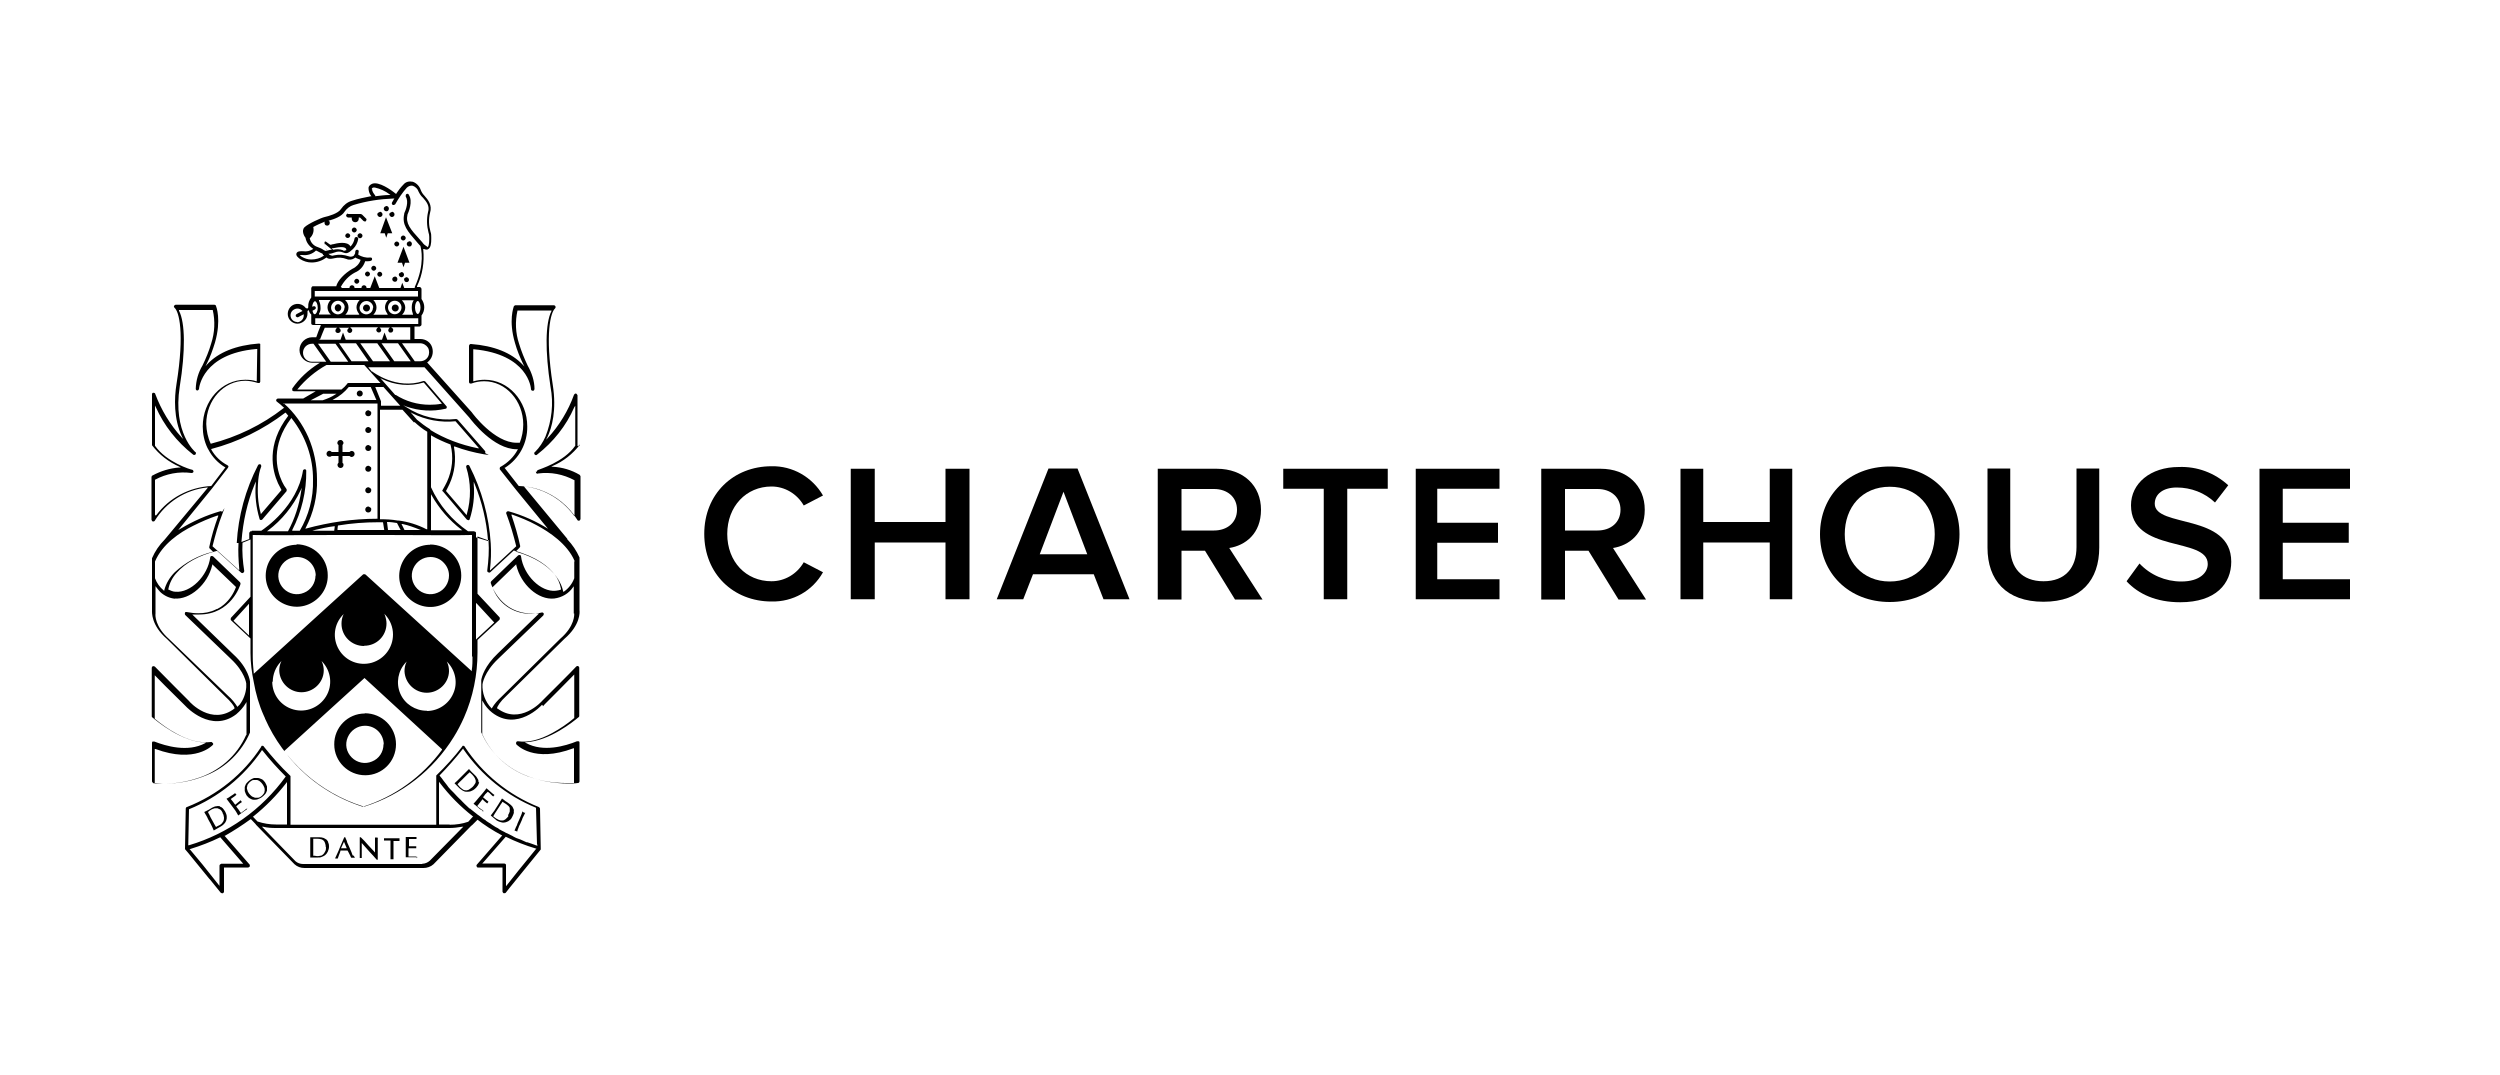 <?xml version="1.0" encoding="UTF-8"?> <svg xmlns="http://www.w3.org/2000/svg" viewBox="0 0 100 43"><path d="m28.17 21.36c0-1.61 1.17-2.71 2.69-2.71.84-.02 1.63.43 2.06 1.17l-.77.4c-.27-.47-.76-.76-1.29-.76-1.01 0-1.77.79-1.77 1.9s.75 1.89 1.77 1.89c.53 0 1.02-.29 1.29-.76l.77.4c-.42.75-1.21 1.19-2.06 1.17-1.52 0-2.69-1.1-2.69-2.71"></path><path d="m37.82 23.97v-2.27h-2.83v2.27h-.96v-5.22h.96v2.13h2.83v-2.13h.96v5.22z"></path><path d="m42.54 19.67-.95 2.5h1.9zm1.6 4.3-.39-1h-2.43l-.39 1h-1.06l2.07-5.23h1.16l2.08 5.23h-1.05z"></path><path d="m49.48 20.39c0-.51-.39-.83-.92-.83h-1.3v1.66h1.3c.53 0 .92-.32.92-.83zm-.08 3.59-1.2-1.95h-.94v1.95h-.95v-5.23h2.36c1.07 0 1.77.68 1.77 1.64s-.63 1.43-1.27 1.53l1.33 2.06z"></path><path d="m52.95 23.97v-4.42h-1.62v-.8h4.18v.8h-1.62v4.42z"></path><path d="m56.63 23.97v-5.22h3.35v.8h-2.49v1.36h2.43v.8h-2.43v1.46h2.49v.8z"></path><path d="m64.82 20.39c0-.51-.39-.83-.92-.83h-1.3v1.66h1.3c.53 0 .92-.32.92-.83zm-.08 3.59-1.2-1.95h-.94v1.95h-.95v-5.23h2.37c1.07 0 1.77.68 1.77 1.64s-.63 1.43-1.27 1.53l1.32 2.06z"></path><path d="m70.79 23.97v-2.27h-2.66v2.27h-.91v-5.22h.91v2.13h2.66v-2.13h.9v5.22z"></path><path d="m75.59 18.66c-1.63 0-2.79 1.15-2.79 2.71s1.16 2.71 2.79 2.71 2.79-1.15 2.79-2.71-1.15-2.71-2.79-2.71zm0 4.6c-1.1 0-1.8-.81-1.8-1.89s.69-1.9 1.8-1.9 1.8.81 1.8 1.9-.71 1.89-1.8 1.89z"></path><path d="m79.5 21.91v-3.17h.91v3.14c0 .83.46 1.37 1.33 1.37s1.32-.54 1.32-1.37v-3.14h.91v3.16c0 1.3-.73 2.17-2.23 2.17s-2.24-.87-2.24-2.16"></path><path d="m85.07 23.24.51-.7c.43.46 1.04.72 1.67.72.76 0 1.06-.37 1.06-.7 0-1.1-3.07-.42-3.07-2.35 0-.87.77-1.53 1.91-1.53.73-.03 1.43.23 1.98.73l-.53.69c-.41-.39-.96-.6-1.53-.6-.54 0-.88.26-.88.65 0 .97 3.06.37 3.06 2.32 0 .87-.61 1.62-2.04 1.62-.97 0-1.67-.33-2.14-.83"></path><path d="m90.38 18.75v5.22h3.62v-.8h-2.69v-1.46h2.64v-.8h-2.64v-1.36h2.69v-.8z"></path><path d="m13.53 12.46s-.07 0-.1-.04-.04-.06-.04-.1c0-.05.02-.1.06-.13.05-.03.1-.03.14 0s.07.08.06.13c0 .07-.06.14-.14.14zm1.13 0c-.07 0-.14-.06-.14-.14s.06-.14.14-.14.14.06.14.14-.06.14-.14.14zm1.15 0c-.07 0-.14-.06-.14-.14s.06-.14.14-.14.14.06.14.14-.06.14-.14.14zm-.47 17.31c0 .31-.18.58-.46.69-.28.12-.6.05-.81-.16-.22-.22-.28-.53-.16-.81s.39-.46.69-.46c.42 0 .74.33.75.74zm-.75-1.23c-.68 0-1.23.56-1.22 1.24 0 .68.56 1.23 1.24 1.23s1.23-.55 1.23-1.24-.56-1.24-1.25-1.24zm-1.34-10.3h.29v.27s-.05.05-.04.09c0 .06.05.12.12.12s.12-.05.12-.12c0-.04 0-.06-.04-.08v-.28h.28s.05.04.08.04c.05 0 .11-.04.12-.09s0-.11-.06-.14-.11 0-.14.03h-.28v-.28s.04-.05.04-.08c0-.05-.04-.1-.09-.12-.05 0-.11 0-.14.06-.03.05-.02.11.03.14v.28h-.27s-.05-.05-.09-.05c-.06 0-.12.05-.12.12s.05.12.12.12c.04 0 .06 0 .09-.04zm1.48 2.02c-.06 0-.12.05-.12.12s.05.12.12.12.12-.05.12-.12c0-.04 0-.06-.04-.08s-.05-.04-.08-.04zm0-.77c-.06 0-.12.05-.12.12s.05.12.12.12.12-.05.12-.12c0-.04 0-.06-.04-.08-.02-.02-.05-.04-.08-.04zm0-.86c-.06 0-.12.05-.12.12s.05.12.12.12.12-.05.12-.12c0-.04 0-.06-.04-.08-.02-.02-.05-.04-.08-.04zm0-.83c-.06 0-.12.05-.12.12s.05.12.12.12.12-.05.12-.12c0-.04 0-.06-.04-.08s-.05-.04-.08-.04zm0-.72c-.06 0-.12.05-.12.12s.05.12.12.12.12-.05.12-.12c0-.04 0-.06-.04-.08-.02-.02-.05-.04-.08-.04zm-.34-1.46c-.06 0-.12.05-.12.12s.05.12.12.12.12-.05.12-.12-.05-.12-.12-.12zm.34.79c-.06 0-.12.05-.12.12s.05.12.12.12.12-.05.12-.12c0-.04 0-.06-.04-.08s-.05-.04-.08-.04zm3.23 6.61c0 .3-.18.58-.46.69-.28.12-.6.05-.81-.16s-.28-.53-.16-.81.39-.46.69-.46c.2 0 .39.08.52.22.14.14.22.32.22.52zm-.75-1.23c-.51 0-.96.31-1.15.78s-.08 1 .28 1.35.89.46 1.35.26.76-.65.76-1.16c0-.69-.56-1.24-1.25-1.24zm-4.59 1.23c0 .3-.18.58-.46.69-.28.12-.6.05-.81-.16s-.28-.53-.16-.81.39-.46.69-.46c.42 0 .74.33.75.74zm-.75-1.23c-.51 0-.96.31-1.15.77-.19.47-.08 1 .28 1.35s.89.46 1.35.26.77-.65.76-1.16c0-.69-.56-1.23-1.25-1.24zm4.26-12.37c-.05 0-.1.05-.1.1s.05.1.1.1.1-.05.1-.1-.05-.1-.1-.1zm.23.24c-.05 0-.09.05-.09.1s.04.09.09.1c.04 0 .08 0 .1-.05.02-.04.02-.07 0-.11s-.06-.05-.1-.05zm-.46.85h.18l.06.18.06-.18h.18l-.24-.64s-.24.64-.24.64zm-.03-.85c-.05 0-.1.05-.1.1s.05.1.1.1.1-.05.1-.1-.05-.1-.1-.1zm.18 1.23s-.08.03-.09.06c-.02.04 0 .08.03.11s.07.04.11.02.06-.05.06-.1-.05-.1-.1-.1zm-1.1-.26c-.05 0-.1.05-.1.1s.05.1.1.1.1-.05.1-.1-.05-.1-.1-.1zm.24.24c-.05 0-.1.05-.1.1s.05.1.1.1.1-.05.1-.1-.05-.1-.1-.1zm.48-2.39s-.08.03-.09.06c-.02.04 0 .08.03.11s.07.04.11.02.06-.05.06-.1-.05-.1-.1-.1zm-.23-.23c-.05 0-.09.05-.09.1s.04.09.09.1c.04 0 .08 0 .1-.05.02-.04.02-.07 0-.11s-.06-.05-.1-.05zm-.25.23s-.08.03-.09.06c-.02.04 0 .08.03.11s.07.04.11.02.06-.05.06-.1-.05-.1-.1-.1zm-.49 2.38c-.05 0-.1.05-.1.1s.05.1.1.1.1-.05.1-.1-.05-.1-.1-.1zm.51-1.53h.18l.06.18.06-.18h.18l-.25-.64zm-1.3 0c-.05 0-.1.05-.1.1s.05.09.1.09.09-.04.1-.09c0-.05-.05-.1-.1-.1zm.26-.23c-.05 0-.1.05-.1.1s.05.1.1.1.1-.05.1-.1-.05-.1-.1-.1zm.23.23c-.05 0-.1.05-.1.1s.05.1.1.1.1-.05.1-.1-.05-.1-.1-.1zm-.47-.79s-.05 0-.07.04c-.02.03-.02.05 0 .08s.05.04.07.04h.14v.05c0 .08.06.14.14.14s.14-.06.14-.14v-.05h.05l.14.14s.04.02.05.02.04 0 .05-.02.02-.04.02-.05 0-.04-.02-.05l-.16-.16s-.04-.02-.05-.02h-.52zm6.75 24.72s-.06-.03-.1-.04c.02-.05.05-.1.06-.14.03-.05.05-.09.06-.14l.08-.18.06-.14s.04-.09.05-.14.03 0 .03 0 .04.02.05.03h.04l-.07.14s-.05.09-.06.14l-.08.18s-.05.09-.06.14c-.02.05-.04.09-.05.14h.02zm-.33-.63c-.04.05-.08.1-.13.14-.04.03-.08.05-.13.05s-.08 0-.13-.02c-.06-.03-.13-.06-.18-.11-.02 0-.03-.03-.05-.04.04-.07.08-.14.13-.21l.11-.17.07-.11s.05-.06.06-.09l.06.04.08.05s.07.05.1.08.05.06.05.1 0 .08 0 .12c-.02.05-.04.11-.07.15v.02zm.21-.22s-.03-.09-.06-.14c-.04-.05-.08-.09-.14-.13l-.07-.05c-.05-.03-.1-.06-.14-.1l-.07-.05-.08.13s-.05.08-.08.13l-.11.17s-.05.09-.09.13-.05.08-.09.12l.06.05.06.05.06.05.06.05s.09.05.14.06c.05.02.11.03.16.02.05 0 .11-.03.16-.05.06-.04.11-.08.14-.14.03-.05.05-.1.07-.15s.02-.1 0-.14v.03zm-1.27-.06v.02s-.03.02-.03.03-.08-.05-.08-.05l-.16-.14-.08-.06.1-.11.1-.12.13-.15.1-.12.09-.12.08.07c.05.05.11.09.16.14l.08.06s-.02.02-.03.03l-.02.03s-.05-.04-.05-.04l-.05-.05-.05-.05-.07-.05-.05.05-.05.05s-.04.05-.05.07c-.02.03-.03.04-.04.05l.06.05.06.05.05.04.05.04-.03.04s-.02.02-.02.03l-.05-.04-.06-.05-.05-.05-.04-.03-.02.04-.07.09-.07.09-.04.05.05.05.07.05.06.05.05.04h.02v.02h-.04l-.04-.06zm-.39-.87s-.1.08-.15.11c-.05.02-.09.03-.14.02-.05 0-.08-.02-.12-.05-.06-.04-.11-.09-.15-.14 0-.02-.03-.03-.04-.05.05-.05.11-.12.18-.18l.14-.14.09-.09.08-.07s.04.04.05.05c.03.02.05.05.07.07s.05.06.08.11c.02.04.03.07.04.11 0 .05 0 .08-.03.12-.03.05-.06.09-.1.13h-.02zm.24-.18c0-.05 0-.1-.03-.14-.03-.05-.06-.11-.11-.15-.02-.02-.05-.05-.06-.06-.05-.04-.08-.08-.13-.13l-.05-.06-.11.11s-.07.07-.11.11l-.14.14-.11.11-.11.1s.04.04.05.05l.05.05.05.05.05.05s.07.06.12.09.1.05.15.05c.06 0 .12 0 .18-.02s.13-.06.18-.11c.05-.04.07-.08.11-.13.03-.05.04-.09.05-.14l-.02.02h-.03zm-8.7.56s-.07.05-.12.05h-.12s-.08-.03-.12-.05c-.05-.04-.08-.07-.12-.12s-.06-.1-.07-.15c-.02-.05-.02-.09 0-.14 0-.04.02-.08.05-.11.03-.04.05-.06.09-.09s.07-.05.12-.05h.12c.05 0 .08.03.12.05.09.07.15.16.19.27 0 .05.02.09 0 .14 0 .04-.02.08-.05.11-.03.04-.05.06-.09.09zm.03-.69s-.1-.05-.15-.05-.11 0-.16 0c-.06.02-.12.05-.16.08-.05.04-.1.08-.14.13s-.05.1-.07.15v.16c.02.06.04.12.07.17.04.05.08.1.14.13.05.03.1.05.15.05s.11 0 .16-.02.12-.05.16-.08c.05-.04.1-.08.14-.13s.05-.09.07-.14c0-.05 0-.11 0-.16-.02-.06-.05-.12-.08-.17-.04-.05-.08-.1-.14-.13zm-.61 1.16v.02l.02.02-.09.06-.18.13-.08.06c-.03-.05-.05-.09-.08-.14s-.05-.08-.09-.13l-.12-.16s-.06-.08-.09-.12l-.09-.12.09-.05c.05-.04.12-.08.18-.12l.08-.06s0 .03.02.04c0 0 .02.02.03.03l-.05.04-.05.04-.06.04-.07.05.04.05s.03.04.05.06l.05.07.04.05.06-.05.06-.05.05-.04s.03-.03.05-.04l.02.04s.02.02.03.03l-.06.04-.07.05-.06.05-.04.03s.02.04.02.04l.07.09.06.09.04.05.06-.05.07-.05.06-.05s.04-.03.05-.05v.02h.03zm-.96.19c.04.05.05.12.06.18 0 .05 0 .09-.02.14-.02.04-.05.07-.07.1-.05.05-.11.08-.18.11l-.05.03c-.04-.06-.08-.14-.12-.21l-.1-.18-.05-.11s-.04-.06-.05-.1c.02-.02.04-.03.06-.05l.08-.05s.08-.04.13-.05h.11s.07.03.11.05c.05.04.07.08.1.14zm-.1-.27s-.1-.02-.14 0c-.06 0-.12.03-.18.06l-.08.05s-.1.06-.15.08l-.08.04c.03.05.05.1.08.14.03.05.05.09.07.14l.1.18.07.14.06.14.07-.04.07-.04.07-.04s.05-.03.07-.04c.05-.03.08-.05.12-.09.08-.07.13-.19.12-.3 0-.07-.03-.14-.06-.2-.03-.05-.06-.09-.1-.14-.04-.04-.08-.06-.13-.07h.02zm7.91 2.04s-.48 0-.48 0v-.81s.11 0 .11 0h.32v.08s-.21 0-.21 0h-.09v.29h.29v.08h-.03s-.28 0-.28 0v.33h.32v.07s.05-.06.05-.06zm-.73-.67v.02h-.24v.73s-.07 0-.12 0v-.75h-.26v-.09s.62 0 .62 0v.08zm-.87-.08v.85h-.04c-.09-.11-.19-.21-.29-.32l-.31-.35v.6s-.05 0-.08 0v-.83h.04s.15.15.15.15l.16.18.15.16s.08.08.11.12v-.6h.03s.07 0 .07 0l.02.05zm-1.24.39h-.23l.12-.26zm.24.29s-.04-.08-.05-.13l-.06-.14-.07-.16c-.03-.05-.05-.11-.06-.16-.02-.05-.05-.1-.06-.14h-.04c-.06.14-.12.28-.18.42-.05.14-.12.27-.18.41v.02h.1s.03-.08.05-.14.05-.11.06-.18h.28l.04.07.04.08s.03.05.04.08.02.05.03.06h.14v-.02s-.04-.05-.05-.08v.02zm-1.07-.33c0 .06 0 .12-.04.18-.02.05-.05.08-.08.11s-.07.05-.11.05c-.07.02-.14.02-.22 0h-.06v-.68h.17s.09 0 .14.02c.04 0 .07.03.1.05.03.03.05.06.06.1.02.05.03.11.03.16zm.04-.29s-.08-.06-.13-.08-.12-.03-.18-.03h-.36v.81h.08s.23 0 .23 0c.05 0 .1 0 .14-.02.05-.02.1-.04.14-.07s.08-.08.11-.14.05-.14.05-.2c0-.05 0-.11-.03-.16 0-.05-.04-.09-.07-.13zm8.36-14.71s0 .04.03.05c.02 0 .04.02.05 0 .51-.07 1.01.03 1.46.27v1.44l-.03-.04c-.52-.7-1.33-1.14-2.2-1.17l-.57-.73h.02c.57-.36.9-.99.89-1.65 0-1.03-.76-1.87-1.7-1.87-.15 0-.3.02-.44.06h-.02v-1.28h.02c2.17.2 2.29 1.54 2.29 1.6 0 .04.04.06.07.06s.04 0 .05-.02c0 0 .02-.03.02-.05 0-.32-.11-.65-.27-.93-.14-.29-.26-.59-.35-.89-.14-.42-.16-.88-.06-1.32h1.36s0 .02 0 .02c-.25.48-.26 1.61-.04 3.03.13.67.05 1.36-.2 1.99-.1.23-.24.44-.42.62-.02 0-.03.03-.03.05s0 .04.02.05c.03.03.06.04.1 0 .64-.5 1.16-1.15 1.48-1.89l.04-.06v1.6c-.46.66-1.44.94-1.49.97s-.05.05-.05.08l-.04-.02zm.6 2.33-.09-.05c-.5-.32-1.04-.56-1.61-.72-.03 0-.05 0-.07.02s-.03.05-.02.07c.16.42.29.87.4 1.31l-1.05.97v-.05c.04-.34.05-.69.03-1.03-.07-1.08-.36-2.14-.85-3.1-.02-.04-.05-.05-.09-.04-.04.02-.05.05-.04.09.19.61.2 1.26.02 1.89v.03l-.83-.97c.05-.1.1-.19.14-.28.21-.46.27-.97.18-1.47v-.03h.03c.38.14.76.24 1.16.31s.05-.02.06-.05c0-.03 0-.05 0-.07l-1.1-1.26s-.05-.03-.06-.03c-.7.08-1.42-.09-2.01-.48l-.11-.07.12.05c.51.18 1.05.21 1.57.09.03 0 .05-.03.05-.05 0-.03 0-.05-.02-.06l-.84-.98s-.05-.03-.07-.02c-1.09.37-2.04-.37-2.05-.38h-.02l-.14-.17h2.25l1.79 2.01c.1.13.97 1.27 1.9 1.27h.05l-.02.03c-.15.28-.39.51-.67.67-.02 0-.04.03-.04.05s0 .04 0 .05l.65.82 1.36 1.66.02-.02zm.93 1.24v.67c-.08.22-.23.41-.42.54h-.02c-.05-.26-.32-1.14-1.88-1.6h-.03l.16-.16s.03-.04.03-.06c-.09-.42-.21-.83-.35-1.24v-.03h.02c.33.12.66.25.97.42.53.28 1.24.76 1.53 1.43v.03zm0 2.07c0 .05.03.51-.56 1.02l-2.36 2.33c-.14.13-.27.27-.37.44v.02l-.03-.02c-.24-.25-.37-.6-.35-.95 0 0 .05-.47.62-1.01l1.81-1.74s.03-.05.02-.08c-.02-.03-.05-.05-.08-.04-.15.04-.31.05-.47.05-.68 0-1.28-.42-1.5-1.06l.95-.92v.03c.18.78.88 1.41 1.52 1.34.31-.04.58-.2.75-.45l.03-.04v1.09s.02 0 .02 0zm-1.25 3.72.07-.08.04-.04c.24-.24.8-.8 1.11-1.12l.03-.03v1.74c-.27.23-.57.43-.88.6-.51.28-.97.39-1.37.33-.03 0-.05 0-.07.04s0 .06 0 .08c.03.03.7.76 2.29.16h.02v1.39h-.02c-.1 0-.2 0-.31 0-.46 0-.92-.07-1.35-.21-.88-.27-1.61-.9-1.99-1.75v-1.34l.03.05c.09.17.22.32.36.43 1 .78 1.99-.29 2-.31l.03.03zm-2.62-6.75h-.06v-.18s0-.04-.03-.05c-.02 0-.04-.02-.05-.02h-.24c-.64-.44-1.16-1.05-1.48-1.76v-2.08l.03.02c.24.14.49.25.75.35.13.5.07 1.03-.14 1.49-.05.1-.1.2-.16.3s-.02.06 0 .09l.95 1.12s.05.03.07.03.05-.03.05-.05c.14-.44.2-.91.16-1.38v-.11l.04.1c.29.71.47 1.47.53 2.24v.03l-.4-.12zm-.05 2.62.72.78-.73.68v-1.46.02zm-.15 2.14c0 .18 0 .36-.03.55v.04l-.03-.03-4.22-3.84s-.07-.03-.1 0l-4.37 3.97v-.03c-.02-.22-.04-.43-.04-.66v-4.86h.02c.46.02 2.24 0 3.26 0h2.03c1.32 0 3 .02 3.42 0h.04v4.86zm-1.83 2.17c-.46 0-.88-.27-1.06-.69s-.09-.92.23-1.25l.03-.03-.02.04c-.05.11-.07.23-.07.35.02.48.42.86.89.86s.88-.38.89-.86c0-.12-.02-.24-.07-.35l-.02-.04.03.03c.32.33.42.83.23 1.25-.18.42-.6.7-1.06.7h.02zm-2.5-2.6c.5 0 .89-.4.89-.89 0-.12-.03-.24-.07-.35l-.02-.04.03.03c.21.22.32.51.32.8 0 .52-.34.98-.85 1.13-.51.14-1.04-.07-1.31-.52s-.21-1.02.16-1.4l.03-.03-.02.04c-.05.11-.07.23-.07.35 0 .5.41.89.9.89zm3.12 4.15c-.79 1.08-1.9 1.89-3.18 2.29-1.25-.4-2.35-1.17-3.13-2.22v-.02s3.2-2.91 3.2-2.91l3.1 2.85v.02zm-6.78-2.71c0-.3.12-.59.32-.8l.03-.03-.02.04c-.05.11-.07.23-.07.35.02.48.42.86.89.86s.88-.38.89-.86c0-.12-.02-.24-.07-.35l-.02-.04.03.03c.36.38.42.95.15 1.39s-.8.66-1.3.52c-.51-.14-.85-.6-.85-1.11zm.62-6.02h-.85l.04-.03c.56-.42 1-.97 1.3-1.6l.05-.11-.02.12c-.08.57-.26 1.12-.53 1.62h.02zm-1.48 0s-.05 0-.05.02c-.02.02-.03.04-.03.05v.25h-.02l-.29.11v-.03c.06-.79.23-1.56.53-2.29l.04-.1v.11c-.04.47.02.94.15 1.38 0 .03.03.05.05.05s.05 0 .07-.03l.96-1.12s.02-.06 0-.09c-.07-.09-.13-.19-.18-.3-.22-.47-.46-1.43.36-2.52v-.02l.03.02c.55.7.86 1.57.85 2.46.02.71-.17 1.42-.53 2.03h-.3v-.03c.38-.74.57-1.55.56-2.37 0-.04-.03-.06-.06-.06s-.07.03-.07.05c-.23 1.43-1.52 2.31-1.67 2.41-.22 0-.34 0-.38 0v.02zm-.51.47c-.02.34 0 .69.03 1.04v.05l-.04-.03-1.03-.93c.11-.44.23-.88.4-1.31s0-.05-.02-.07-.05-.03-.07-.02c-.56.16-1.09.4-1.59.7l-.09.05 1.35-1.66.64-.83s.02-.04.02-.05-.02-.04-.04-.05c-.27-.14-.5-.36-.65-.63v-.02c1.07-.28 2.08-.78 2.96-1.45h.02s.07.08.1.12c-.89 1.16-.64 2.19-.41 2.7.05.09.09.18.14.27l-.83.97v-.03c-.12-.43-.14-.88-.1-1.34.02-.19.05-.37.12-.54 0-.04 0-.07-.04-.09h-.05s-.03.02-.04.04c-.5.97-.79 2.03-.85 3.11h.05zm-1.03.35c-.57.14-1.09.42-1.52.82-.2.2-.35.45-.42.72v.03l-.02-.02c-.16-.13-.28-.3-.35-.49v-.67c.29-.69.98-1.16 1.53-1.43.32-.16.64-.3.97-.41h.03v.02c-.15.41-.27.81-.36 1.24 0 .03 0 .05.02.06l.14.14h-.03zm-1.54 1.87c.62.06 1.34-.56 1.52-1.34v-.03l.02.02.93.89c-.1.27-.26.51-.48.7-.08.07-.17.13-.27.18h-.02l-.04.02c-.22.11-.46.15-.7.15-.15 0-.32-.02-.47-.05-.02 0-.05 0-.06.02v.02c-.02.03 0 .07.02.09l1.81 1.74c.57.53.62.99.62.99v.15c-.02.25-.11.49-.26.69l-.05.05s-.03.03-.04.04v.03s0-.02 0-.02c-.1-.16-.23-.32-.37-.44l-2.36-2.27c-.58-.51-.56-.97-.55-1.02v-1.1l.02.02.02.03c.05.06.1.13.15.18.16.15.37.25.6.27l-.04-.02zm2.88 5.45c-.37.85-1.1 1.48-1.99 1.75-.44.14-.89.21-1.35.21-.11 0-.21 0-.3 0h-.02v-1.39h.03c1.59.59 2.27-.14 2.29-.16s.03-.05 0-.08-.05-.05-.07-.04c-.4.05-.86-.05-1.37-.33-.32-.17-.6-.37-.88-.6v-1.74l.03.03c.15.16.49.5 1.18 1.18l.04.04s1 1.08 2.01.31c.15-.13.28-.27.38-.44l.03-.05v1.34zm-3.62-8.8-.03.04v-1.44c.44-.24.96-.34 1.46-.27.04 0 .07-.02.08-.05 0-.04-.02-.07-.05-.08-.05 0-1.03-.3-1.49-.96v-1.61l.03.06c.33.74.84 1.39 1.49 1.9.03.03.07.02.1 0 0-.02.02-.04.02-.05s0-.04-.03-.05c0 0-.91-.77-.62-2.62.23-1.42.22-2.55-.03-3.03v-.03h1.35c.1.44.08.9-.06 1.33-.09.31-.21.6-.35.89-.17.28-.26.6-.27.93 0 .04.03.07.06.07s.06-.03.07-.06c0-.05.14-1.41 2.29-1.6h.04l-.02 1.29h-.02c-.14-.05-.3-.06-.44-.06-.94 0-1.7.84-1.7 1.87 0 .3.06.59.19.86l.04.07c.15.29.38.53.66.7h.02l-.57.75c-.88.05-1.68.47-2.2 1.17h-.02zm7.16.46v.02c0 .05-.02.1-.02.14v.02h-.88l.14-.04c.23-.05.47-.11.73-.14zm-2.03-4.88-.03-.03h3.77v4.61h-.02c-.96 0-1.91.14-2.83.39h-.04l.02-.03c.31-.6.47-1.26.45-1.94 0-.58-.12-1.16-.35-1.69-.23-.51-.55-.97-.97-1.34v.02zm1.56-.42h.54l-.05.03c-.15.1-.32.17-.5.23h-.48l.48-.25zm2.14.25h-1.76l.05-.03c.23-.12.44-.29.6-.49h.88s.22.51.22.51zm.27-.53.68.76h-.77v-.18l-.23-.57h.32zm.5.33h-.02l-.6-.68.07.04c.51.25 1.11.31 1.67.14l.73.85h-.03c-.15.03-.31.04-.46.04-.49 0-.97-.14-1.37-.4zm-.44 5.4h-1.89s0-.1.02-.18c.54-.09 1.08-.13 1.62-.13h.18l.05.31zm.64 0h-.51l-.04-.32h.02c.13 0 .25.02.38.04l.14.27zm.85 0h-.7l-.12-.24h.04c.24.05.48.14.7.23l.09.02zm-.3-4.32c.15.14.32.28.51.39v3.9h-.03c-.35-.18-.73-.3-1.12-.35h-.04c-.23-.04-.45-.05-.68-.05h-.02v-4.38h.9l.46.51zm.66 2.89.03.05c.3.53.7.99 1.18 1.36l.04.03h-1.25zm-.02-2.59s-.02-.02-.03-.02c-.18-.11-.34-.23-.51-.37l-.26-.3.07.04c.53.27 1.14.38 1.73.32l.94 1.08h-.05c-.68-.14-1.33-.38-1.91-.74zm-5.34-1.58.02-.03c.32-.39.71-.72 1.16-.97h1.51l.65.72h-1.28s-.05 0-.05.03c-.06.08-.14.16-.23.23h-1.77zm.6-1.13c-.2 0-.36-.16-.36-.36s.16-.36.36-.36h.06l.51.72s-.57 0-.57 0zm.94-.72.51.72h-.7l-.51-.72zm-.62-.17c.05-.14.14-.35.19-.47h.5l-.04.03s-.05.07-.03.12c.02.04.05.06.1.06s.08-.03.1-.06c.02-.04 0-.09-.03-.12l-.04-.03h.42l-.04.03s-.04.05-.04.08c0 .05.05.1.1.1s.1-.05.1-.1c0-.03 0-.06-.04-.08l-.04-.05h1.12l-.04.03s-.04.05-.04.08c0 .05.05.1.1.1s.08-.03.09-.06c.02-.04 0-.08-.03-.11l-.03-.03h.42l-.04.03s-.05.08-.02.12c.02.05.06.06.11.05.05 0 .07-.05.08-.1 0-.03-.02-.06-.04-.08l-.05-.03h.77v.5h-.92l-.11-.29-.1.29h-1.45l-.11-.29-.1.29h-.87l.02-.02h-.03zm-.19-.62v-.23h4.12v.23zm-.11-.53.09-.05s.03-.02.04-.04v-.05s-.02-.03-.04-.04h-.05l-.05.02v-.03c.02-.11.06-.19.11-.19s.11.11.11.26-.07.26-.12.26-.07-.06-.09-.14zm.71.12.02.03h-.47v-.03c.05-.08.07-.17.06-.26 0-.09-.02-.18-.06-.26v-.03h.47l-.03.03c-.06.07-.1.17-.1.26 0 .1.04.19.1.26zm.57-.25c0 .11-.06.21-.16.25-.1.05-.22.02-.3-.06s-.1-.19-.05-.3c.05-.1.14-.16.25-.16.14 0 .27.12.27.27zm.57.26.03.03h-.57l.03-.03c.06-.07.1-.16.1-.26s-.04-.2-.11-.27l-.03-.03h.59l-.03.03c-.06.07-.1.17-.1.26 0 .1.04.19.1.26zm.57-.26c0 .11-.06.21-.16.25-.1.05-.22.02-.3-.05-.08-.08-.1-.19-.05-.3.05-.1.14-.16.25-.16.14 0 .27.12.27.27zm.57.26.03.03h-.59l.03-.03c.06-.07.1-.16.1-.26s-.04-.2-.1-.27l-.03-.03h.6l-.03.03c-.06.07-.1.17-.1.26 0 .1.04.19.1.26h-.02zm.57-.26c0 .14-.12.27-.27.27s-.27-.12-.27-.27.12-.27.27-.27.27.12.27.27zm.46.26v.03h-.44l.03-.03c.06-.07.1-.16.1-.26s-.05-.19-.11-.26l-.03-.03h.48l-.02.03c-.05.08-.06.18-.06.27s.02.18.05.26zm-3.93-.92h4.13v.22h-4.13zm.68-1.71h.04c.33-.07.51-.06.54.04v.04h-.02s-.04.02-.06.02-.04 0-.05-.02c-.13-.05-.26-.05-.39-.02l-.06-.05zm.36 1.55c.13-.24.32-.45.57-.58.19-.08.33-.23.4-.43v-.02h.11s.08 0 .13-.02c.04-.02.05-.05.04-.09 0-.02-.02-.03-.04-.04h-.05c-.16.02-.32-.03-.46-.11 0-.05.02-.1.02-.14 0-.03-.02-.05-.05-.06-.03 0-.05 0-.07.02 0 .02-.02.04-.02.05 0 .05 0 .08-.03.12s-.02.04-.03.05c-.06.04-.14.05-.21.02-.18-.06-.37-.08-.55-.04l-.1.02s-.09-.02-.12-.05l-.03-.03h.04c.06 0 .14-.03.2-.05.12-.05.23-.05.35 0 .13.05.2.04.39-.14.11-.11.18-.24.21-.4 0-.02 0-.04-.02-.05 0-.02-.03-.03-.05-.03s-.04 0-.05.02c-.02 0-.03.03-.03.05-.02.11-.07.21-.14.29l-.02.02c-.12-.23-.55-.13-.7-.09h-.02l-.06.02h-.03l-.18-.13h-.03s-.02.02-.02.03c0 .11.03.22.08.32l.02.03h-.04s-.08-.02-.11-.05c-.07-.05-.15-.08-.23-.11-.16-.05-.28-.19-.31-.35.13-.12.18-.29.14-.45.16-.09.33-.16.43-.2l.02-.02v.05s0 .08.05.1.07.02.11 0 .05-.06.05-.1c0-.03 0-.05-.03-.07l-.02-.02h.03c.18-.05.5-.16.61-.35.09-.13.22-.23.36-.27.52-.16 1.06-.24 1.61-.26h.03l-.02.02c-.05.08-.08.14-.08.14-.02.04 0 .07.03.1h.05s.04-.02.05-.03c.13-.23.28-.46.46-.66.06-.06.15-.1.24-.08.11.04.2.13.23.23.05.1.1.18.18.25.14.16.28.33.2.58-.06.27-.05.55.02.81.02.05.03.12.03.18v.09c0 .18-.03.28-.05.3l-.03.02v-.02c-.08-.05-.15-.1-.2-.18l-.08-.09c-.41-.45-.59-.66-.51-1.02.04-.09.23-.53.05-.79 0-.03-.04-.04-.06-.04s-.05.02-.06.05v.07c.13.19 0 .54-.06.66v.02c-.1.44.12.69.53 1.16l.08.09.04.04v.02c.02.07.19.7-.23 1.62v.04h-.42l-.08-.21-.07.21h-.85l-.18-.47-.18.47h-.15v-.02c0-.05-.05-.09-.1-.09s-.1.04-.1.09v.02h-.28v-.02c0-.05-.05-.09-.1-.09s-.1.04-.1.09v.02h-.32v-.04h-.04zm-.54-1.45c-.05-.06-.09-.14-.1-.23v-.05l.29.24h-.03c-.05 0-.1.02-.14.03h-.03zm-.14.2c-.14.1-.32.15-.5.15-.14 0-.26-.04-.38-.11l-.05-.04-.03-.03h.1c.2.03.41-.04.55-.18.05.02.1.05.14.07s.07.04.11.05l.03.04v.02h.03v.02zm1.92-2.67s0-.04.06-.06h.06c.22.05.42.14.59.27l.04.03h-.05c-.18 0-.37.03-.56.05v-.03c-.05-.06-.14-.18-.12-.25h-.02zm1.95 4.74c0 .15-.06.26-.11.26s-.11-.11-.11-.26.06-.26.11-.26.11.11.11.26zm-1.56 1.43h.66l.51.72h-.66s-.51-.72-.51-.72zm-.52.72h-.68l-.5-.72h.68zm-.33-.72h.68l.51.72h-.68zm2.39 0c.13 0 .25.07.32.18.06.11.06.25 0 .36s-.18.18-.32.18h-.21l-.51-.72s.71 0 .71 0zm-6.83 11.7-.63-.6.62-.68v1.26zm1.92-12.55c-.12 0-.23-.08-.26-.2s.02-.24.13-.3.23-.05.32.04l.02.02-.23.12s-.03.02-.04.04v.05s.04.04.06.04h.03l.23-.12v.05c0 .14-.12.27-.27.27zm11.21 4.96s0-.03 0-.04v-1.99s-.03-.06-.06-.07c-.04 0-.06.02-.08.05-.23.64-.59 1.23-1.05 1.73l-.07.07.05-.09c.19-.4.38-1.09.22-2.11-.32-2.06-.08-2.9.09-3.05.02-.02.03-.05.02-.08s-.04-.05-.06-.05h-1.55s-.05.02-.06.05c0 .02-.22.55.05 1.46.08.29.2.58.33.85l.05.09-.07-.07c-.45-.48-1.15-.76-2.07-.83-.02 0-.04 0-.05.02-.02 0-.02.04-.03.05v1.46s.02.05.04.05h.06c.16-.06.33-.09.51-.09.86 0 1.56.78 1.56 1.73 0 .25-.05.5-.14.73h-.02s-.02 0-.03 0h-.08c-.88 0-1.76-1.17-1.79-1.22l-1.79-2h.02c.18-.14.25-.36.19-.58s-.26-.35-.48-.35h-.23v-.5h.21s.07-.03.07-.07v-.37c.07-.09.11-.21.11-.33s-.04-.23-.11-.33v-.41s-.03-.07-.07-.07h-.11v-.03c.22-.45.3-.97.25-1.46v-.03h.03s.09.04.14.02c.14-.05.15-.27.15-.42v-.07c0-.07 0-.14-.03-.22-.07-.24-.08-.5-.02-.75.1-.32-.08-.53-.23-.7-.06-.06-.11-.14-.14-.22-.05-.15-.17-.28-.32-.33-.14-.03-.28 0-.37.11-.11.11-.2.23-.28.35v.02h-.03c-.19-.16-.68-.5-.94-.4-.07.03-.14.08-.15.16 0 .12.03.23.1.32l.02.02h-.03c-.25.05-.51.1-.75.18-.18.05-.33.17-.44.33-.11.18-.51.29-.65.32s-.67.27-.81.41 0 .38.04.42c.03.18.14.33.29.43h.02l-.02.03c-.12.07-.24.1-.38.08-.07 0-.23-.02-.27.08s.08.18.14.23c.14.09.3.14.46.14.22 0 .42-.07.6-.2.05.05.13.06.2.05.05 0 .08-.02.11-.02.16-.04.33-.03.49.03.11.05.23.03.33-.04l.02-.02c.06.04.14.06.21.09v.02c-.05.15-.18.28-.32.34-.32.18-.6.48-.65.7h-.93s-.04 0-.05.03c0 0-.02.03-.02.05v.37c-.08.11-.13.23-.12.36s-.1.06-.1.06c-.12-.16-.33-.21-.51-.12-.17.09-.25.3-.19.48s.25.3.44.26.33-.2.33-.4c0-.04 0-.06 0-.1l.05-.04v.02c.02.06.05.12.1.16v.35s0 .04.02.05c0 0 .03.02.05.02h.31v.02c-.05.11-.14.35-.18.47h-.16c-.28 0-.51.23-.51.51s.23.51.51.51h.31l-.05.03c-.42.26-.78.6-1.06 1v.07c0 .02.04.04.06.04h.88l-.5.29h-1.02s-.05.02-.06.05 0 .06.03.08c.08.06.18.14.27.23l.02.02h-.02c-.87.68-1.87 1.16-2.92 1.43-.12-.25-.17-.52-.18-.79 0-.96.7-1.73 1.56-1.73.17 0 .34.04.51.09h.06s.03-.04.03-.05v-1.46s0-.04 0-.05-.04-.02-.05-.02c-.92.07-1.62.35-2.07.83l-.07.08.05-.1c.14-.27.24-.56.33-.85.26-.91.05-1.44.04-1.46 0-.03-.04-.05-.06-.05h-1.56s-.05.02-.06.05 0 .05.02.07c.18.15.41.99.08 3.05-.09.56-.12 1.38.22 2.11l.05.09-.07-.07c-.46-.51-.81-1.09-1.05-1.73 0-.04-.05-.05-.08-.05-.04 0-.05.04-.05.07v1.99s0 .03 0 .04c.29.38.67.67 1.1.86l.05.03h-.06c-.38.03-.74.14-1.07.32-.02 0-.04.04-.04.06v1.71s.02.06.05.07c.03 0 .06 0 .08-.03.45-.74 1.23-1.24 2.09-1.33h.04l-1.73 2.08c-.22.22-.39.47-.51.75v2.1c0 .05-.04.58.6 1.13l2.35 2.32c.16.14.37.39.35.46-.91.7-1.79-.25-1.82-.3 0 0-1.11-1.11-1.36-1.37-.02-.02-.05-.03-.08-.02-.03 0-.05.04-.05.06v1.94s0 .04.03.05c.19.16 1.16.97 2.1 1h.05l-.05.03c-.69.37-1.57.11-2.03-.07-.02 0-.05 0-.06 0-.02 0-.03.04-.03.05v1.55s.03.06.06.07c.13 0 .26.02.39.02.6 0 1.18-.11 1.73-.34.79-.32 1.41-.94 1.74-1.71v-2.04s-.05-.53-.67-1.09l-1.64-1.59h.05.23c1.27 0 1.64-1.17 1.65-1.22 0-.03 0-.05-.02-.07l-1.07-1.03s-.05-.03-.07-.02c-.03 0-.05.03-.05.05-.1.76-.79 1.43-1.39 1.38-.1 0-.2-.05-.29-.09.05-.26.17-.49.34-.67.34-.39.88-.69 1.59-.87h.03l.96.87s.05.03.08 0c.03-.02.04-.05.04-.07-.06-.37-.09-.75-.07-1.13l.32-.13v2.29l-.78.84s-.03.07 0 .1l.78.73v.58c0 .39.05.78.13 1.16.08.46.21.92.4 1.34s.03.06.05.1v.02c.75 1.69 2.18 2.97 3.94 3.52h.05c1.48-.47 2.74-1.45 3.56-2.78.15-.24.29-.51.41-.78.36-.82.54-1.71.54-2.6v-.5l.88-.81s.03-.07 0-.1l-.88-.94v-2.29l.39.14h.05v.02c.03.4 0 .8-.05 1.2 0 .03 0 .06.04.07.03.02.05.02.08 0l.94-.87c.93.25 1.39.65 1.62.94.14.17.23.38.27.6v.02c-.06.03-.14.04-.21.05-.6.06-1.29-.62-1.39-1.38 0-.03-.03-.05-.05-.05-.03 0-.05 0-.07.02l-1.07 1.03s-.03.05-.02.07c.04.13.42 1.22 1.65 1.22h.23.05l-1.64 1.59c-.54.51-.65.95-.67 1.07v2.09c.33.78.97 1.39 1.74 1.71.55.23 1.15.34 1.74.34.13 0 .26 0 .39-.02.04 0 .06-.04.06-.07v-1.55s0-.05-.04-.05c-.02 0-.05 0-.06 0-.47.19-1.35.45-2.04.07l-.05-.03h.05c.94-.05 1.91-.84 2.1-1 .02 0 .03-.04.03-.05v-1.94s-.02-.05-.05-.06c-.03 0-.05 0-.07.02-.21.23-1.09 1.1-1.35 1.36-.04.05-.9.99-1.8.32h-.02c0-.08.15-.3.35-.48l2.35-2.31c.64-.55.61-1.07.6-1.13v-2.12c-.12-.27-.28-.51-.49-.73v-.02l-1.73-2.09h.04c.21.02.42.07.62.14.61.22 1.13.64 1.47 1.19 0 .02.04.04.06.04h.02s.05-.04.05-.07v-1.71s-.02-.05-.04-.06c-.32-.19-.69-.3-1.07-.32h-.06l.05-.03c.43-.18.81-.48 1.1-.86v.04zm-6.83-6.76s-.08.03-.1.06c-.02.04 0 .08.02.11s.07.04.11.03c.04-.02.06-.05.06-.09 0-.05-.05-.1-.1-.1zm-2 .07c-.05 0-.1.05-.1.1s.05.1.1.1.1-.05.1-.1-.05-.1-.1-.1zm1.51-.08c-.05 0-.09.05-.09.1s.04.09.09.1c.04 0 .08 0 .1-.05.02-.04.02-.07 0-.11s-.06-.05-.1-.05zm-4.32 21.91h-.42c-.25 0-.5-.04-.74-.12l-.19-.2h.02c.5-.4.94-.85 1.32-1.34l.03-.04v1.7zm6.52 0h-.42v-1.71l.03.04c.38.5.82.95 1.32 1.34h.02l-.2.22c-.23.08-.49.12-.74.12zm3.52.85-.07-.02-.05-.02-.14-.05-.15-.05h-.03l-.11-.05-.11-.05-.05-.02-.14-.05-.1-.05-.05-.03-.04-.02-.1-.05-.13-.06-.05-.03-.1-.05-.11-.06-.05-.04-.1-.05-.14-.09-.04-.03s-.05-.04-.08-.05c-.05-.04-.11-.06-.15-.11l-.04-.02-.06-.04-.14-.11-.03-.02-.03-.02s-.03-.02-.05-.04l-.24-.19-.02-.02h-.02l-.2-.19-.05-.05-.03-.03c-.05-.05-.09-.1-.14-.14l-.05-.05-.03-.03-.13-.14-.06-.06-.06-.06s-.05-.06-.09-.1l-.05-.07-.03-.04s-.07-.09-.11-.14-.05-.07-.08-.11l-.05-.06-.04-.05c.33-.34.64-.69.93-1.06l.02-.02v.02c.73 1.06 1.74 1.87 2.91 2.35l.04 1.46v-.02zm-13.97 0 .03-1.46c1.18-.48 2.19-1.3 2.91-2.35v-.02l.03.02c.29.37.6.71.93 1.04-.96 1.33-2.32 2.29-3.87 2.75h-.04v.02zm9.36.73h-4.77c-.11 0-.22-.04-.3-.11l-1.34-1.38h.05c.16.04.33.05.5.05h6.95c.16 0 .33-.02.5-.05h.05l-1.34 1.36c-.08.07-.19.12-.3.12zm-8.09.9-.08-.1-.62-.78c-.21-.25-.4-.48-.5-.6l-.02-.02h.03c.42-.13.81-.28 1.2-.47l.92 1.06h-.88s-.07.03-.07.07v.83h.02zm11.44 0v-.85s0-.04-.02-.05c0 0-.03-.02-.05-.02h-.88l.03-.03.91-1.04c.39.19.79.35 1.2.47h.03l-.02.02-.7.86-.5.63zm-1.19-2.71c.32.25.66.47 1.02.66h.02l-.02.03-1 1.15s-.03.05 0 .07c0 .03.04.05.06.04h.97v.97s.02.05.05.06c.03 0 .06 0 .08-.02l.14-.18 1.26-1.55v-.04l-.03-1.6s-.02-.05-.05-.06c-1.21-.48-2.25-1.33-2.96-2.41 0-.02-.04-.04-.05-.04-.03 0-.05 0-.05.03-.32.42-.67.8-1.04 1.16v1.97h-5.83v-1.95l-.02-.02c-.38-.36-.72-.75-1.05-1.16 0-.02-.04-.03-.05-.03-.03 0-.05 0-.05.04-.71 1.09-1.75 1.93-2.97 2.41-.03 0-.05.04-.05.06l-.03 1.6s0 .04.02.05.56.69.95 1.16l.03.03.43.53s.05.03.08.02.05-.04.05-.06v-.97h.97s.05-.02.06-.04 0-.05 0-.07l-1.01-1.16h.02c.35-.2.69-.42 1.02-.66h.02l.19.2s0 .02.02.03l1.53 1.57c.11.1.25.15.4.15h4.76c.14 0 .29-.05.4-.15l1.52-1.55s.02 0 .03-.02l.22-.22-.02-.03z"></path></svg> 